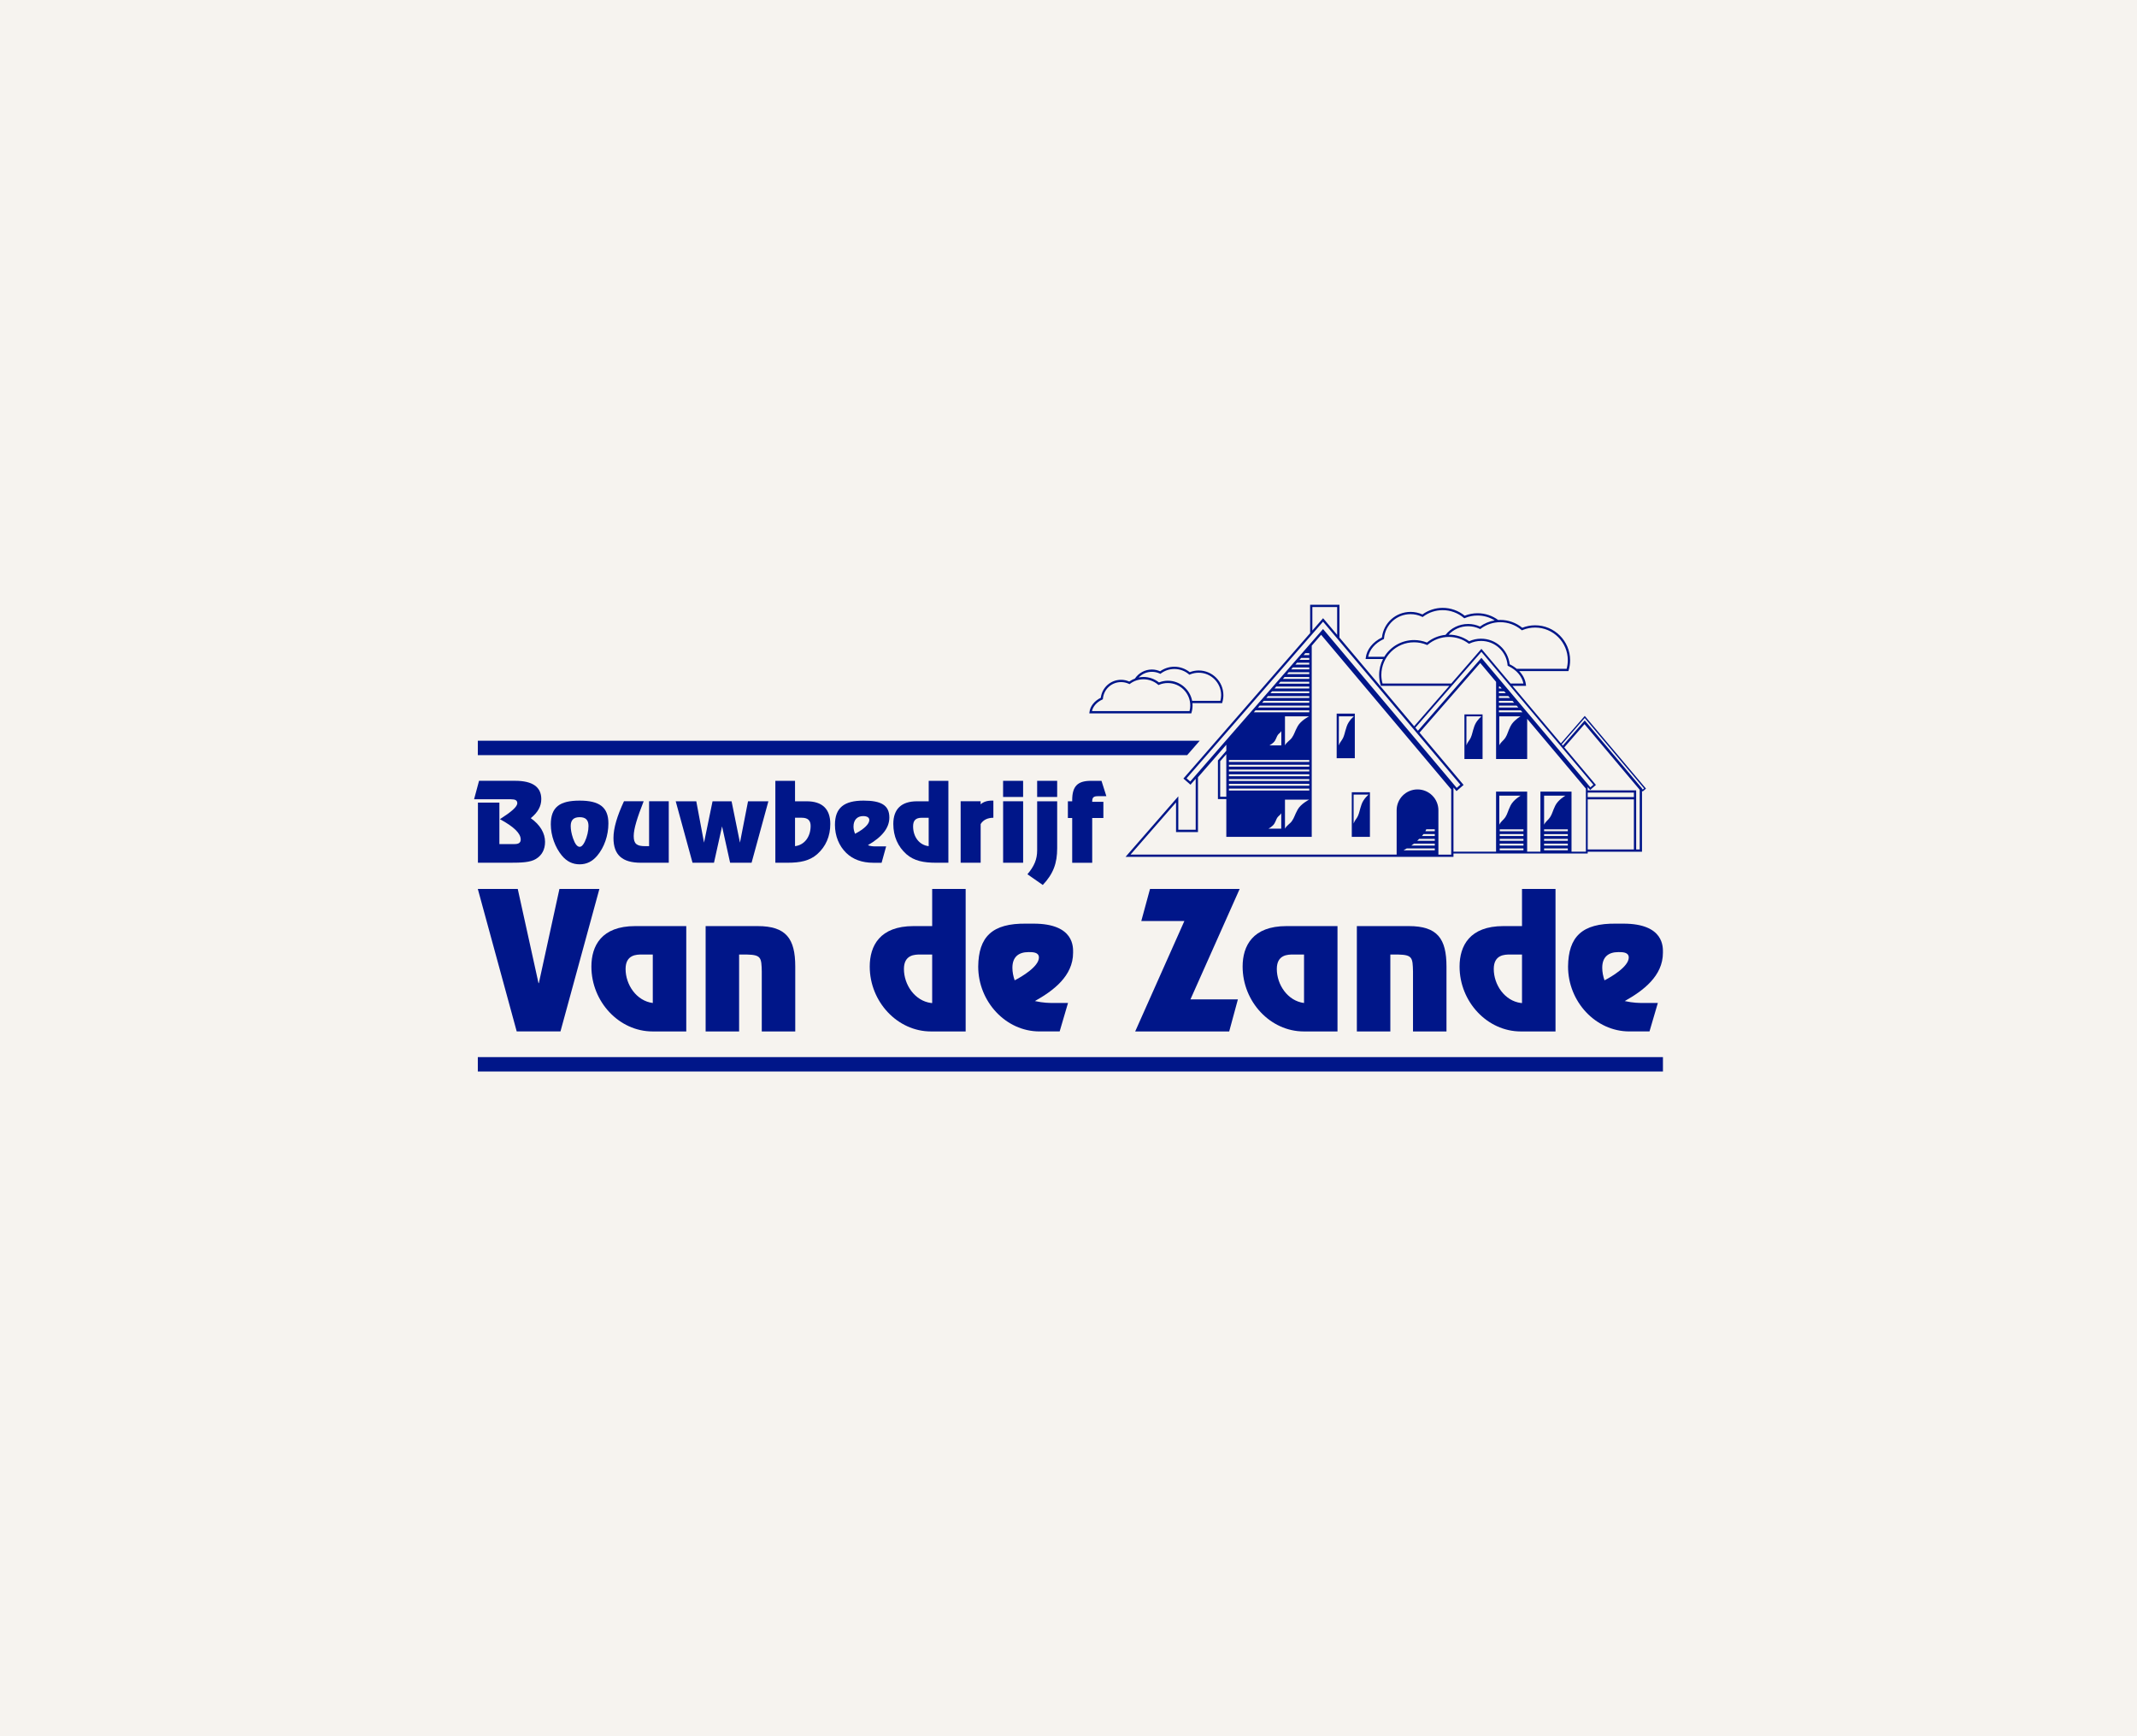 <?xml version="1.0" encoding="utf-8"?>
<!-- Generator: Adobe Illustrator 23.0.2, SVG Export Plug-In . SVG Version: 6.00 Build 0)  -->
<svg version="1.1" id="Laag_1" xmlns="http://www.w3.org/2000/svg" xmlns:xlink="http://www.w3.org/1999/xlink" x="0px" y="0px"
	 width="960px" height="780px" viewBox="0 0 960 780" style="enable-background:new 0 0 960 780;" xml:space="preserve">
<style type="text/css">
	.st0{fill:#F6F3EF;}
	.st1{clip-path:url(#SVGID_2_);fill:#001689;}
	.st2{fill:#001689;}
	.st3{clip-path:url(#SVGID_4_);fill:#001689;}
	.st4{clip-path:url(#SVGID_6_);fill:#001689;}
	.st5{clip-path:url(#SVGID_8_);fill:#001689;}
	.st6{clip-path:url(#SVGID_10_);fill:#001689;}
</style>
<rect class="st0" width="960" height="780"/>
<g>
	<defs>
		<rect id="SVGID_1_" width="960" height="780"/>
	</defs>
	<clipPath id="SVGID_2_">
		<use xlink:href="#SVGID_1_"  style="overflow:visible;"/>
	</clipPath>
	<path class="st1" d="M538.94,332.78H214.65v6.47h318.66C535.03,337.27,536.93,335.09,538.94,332.78"/>
	<path class="st1" d="M534.36,319.47h-43.82c0.47-2.13,2.16-4.04,4.63-5.19l0.26-0.12l0.03-0.29c0.39-4.24,3.9-7.44,8.16-7.44
		c1.23,0,2.42,0.27,3.52,0.79l0.28,0.13l0.24-0.18c1.75-1.31,3.84-2,6.03-2c2.38,0,4.68,0.84,6.5,2.38l0.24,0.2l0.29-0.12
		c1.23-0.52,2.54-0.78,3.89-0.78c5.56,0,10.09,4.53,10.09,10.09C534.71,317.79,534.58,318.64,534.36,319.47 M517.48,301.81
		c1.23,0,2.41,0.27,3.52,0.79l0.28,0.13l0.25-0.19c1.75-1.31,3.84-2,6.03-2c2.38,0,4.69,0.84,6.5,2.38l0.24,0.2l0.29-0.12
		c1.23-0.52,2.54-0.78,3.89-0.78c5.56,0,10.09,4.53,10.09,10.09c0,0.86-0.13,1.71-0.34,2.53h-12.69c-0.98-5.13-5.5-9.03-10.91-9.03
		c-1.38,0-2.72,0.28-3.99,0.77c-1.97-1.57-4.4-2.45-6.92-2.45c-0.75,0-1.48,0.08-2.2,0.23
		C513.01,302.79,515.13,301.81,517.48,301.81 M535.26,320.13c0.31-1.03,0.47-2.11,0.47-3.19c0-0.36-0.02-0.71-0.05-1.07H549
		l0.11-0.36c0.31-1.04,0.47-2.11,0.47-3.19c0-6.13-4.98-11.11-11.11-11.11c-1.38,0-2.72,0.27-4,0.77c-1.96-1.57-4.4-2.45-6.92-2.45
		c-2.32,0-4.52,0.72-6.4,2.05c-1.16-0.51-2.39-0.8-3.67-0.8c-3.19,0-5.99,1.6-7.64,4.07c-0.89,0.34-1.75,0.78-2.54,1.34
		c-1.16-0.51-2.39-0.79-3.67-0.79c-4.69,0-8.55,3.46-9.12,8.07c-2.88,1.42-4.77,3.81-5.08,6.44l-0.07,0.57h45.79L535.26,320.13z"/>
	<path class="st1" d="M594.35,279.29l11.31,13.42l32.29,38.33l18.09,21.48c-0.43,0.38-1.2,1.05-1.64,1.44l-18.75-22.28l-32.36-38.46
		l-8.94-10.62l-59.67,68.5c-0.44-0.39-1.2-1.05-1.64-1.44L594.35,279.29z M589.54,272.71h11.14v12.51l-6.31-7.49l-4.82,5.54V272.71z
		 M636.99,325.55l28.49-32.71l27.23,32.32l23.08,27.39c-0.35,0.31-0.98,0.85-1.34,1.17l-24.02-28.54l-24.94-29.63l-26.12,29.99
		l-2.4,2.76l-1.16-1.38L636.99,325.55z M621.08,307.09c-0.34-1.25-0.54-2.55-0.54-3.85c0-8.1,6.59-14.69,14.69-14.69
		c1.96,0,3.86,0.38,5.66,1.13l0.29,0.12l0.24-0.2c2.64-2.23,6.01-3.46,9.46-3.46c3.19,0,6.23,1.01,8.78,2.91l0.25,0.18l0.28-0.13
		c1.61-0.77,3.34-1.16,5.14-1.16c6.23,0,11.35,4.67,11.92,10.86l0.03,0.29l0.27,0.12c3.71,1.73,6.2,4.64,6.81,7.86h-5.77
		l-13.1-15.57l-13.54,15.57H621.08z M614.64,295.05c0.61-3.23,3.1-6.14,6.81-7.87l0.26-0.12l0.03-0.29
		c0.57-6.19,5.7-10.86,11.92-10.86c1.8,0,3.53,0.39,5.14,1.16l0.28,0.13l0.24-0.18c2.55-1.9,5.59-2.91,8.78-2.91
		c3.46,0,6.82,1.23,9.46,3.46l0.24,0.2l0.29-0.12c1.8-0.75,3.7-1.13,5.66-1.13c2.83,0,5.47,0.81,7.71,2.2
		c-2.38,0.39-4.62,1.32-6.61,2.75c-1.68-0.75-3.46-1.15-5.31-1.15c-4.12,0-7.79,1.89-10.16,4.89c-3.06,0.3-5.97,1.5-8.36,3.45
		c-1.84-0.73-3.78-1.11-5.78-1.11c-5.66,0-10.64,3.01-13.4,7.52H614.64z M673.98,279.52c3.46,0,6.82,1.23,9.46,3.46l0.24,0.2
		l0.28-0.12c1.8-0.75,3.7-1.13,5.66-1.13c8.1,0,14.68,6.59,14.68,14.69c0,1.3-0.19,2.6-0.53,3.85h-22.41
		c-0.93-0.78-1.99-1.47-3.17-2.04c-0.75-6.57-6.23-11.5-12.88-11.5c-1.85,0-3.64,0.4-5.31,1.15c-2.68-1.92-5.82-2.95-9.13-2.95
		c-0.04,0-0.07,0-0.11,0c2.19-2.35,5.31-3.8,8.77-3.8c1.8,0,3.53,0.39,5.14,1.16l0.28,0.13l0.25-0.18
		C667.75,280.53,670.79,279.52,673.98,279.52 M711.9,322.56l26.66,31.65c-0.2,0.17-0.38,0.33-0.58,0.51
		c-0.02-0.03-0.15-0.18-0.36-0.42v-0.12l-25.71-30.51l-9.86,11.3l-0.47-0.56L711.9,322.56z M736.6,381.63h-1.59v-26.57h-21.77v-1.48
		c0.71,0.84,1.1,1.32,1.1,1.32l2.59-2.26l-14.21-16.88l9.08-10.43l24.8,29.47V381.63z M733.99,358.1h-20.75v-2.02h20.75V358.1z
		 M733.99,381.63h-20.75v-22.51h20.75V381.63z M673.36,313.57v-0.86h4.22l0.74,0.86H673.36z M673.36,315.72v-0.86h6.08l0.75,0.86
		H673.36z M673.36,317.86V317h7.95l0.75,0.86H673.36z M673.36,320v-0.86h9.82l0.75,0.86H673.36z M679.17,325.25
		c-0.23,0.32-0.44,0.67-0.62,1.02c-1.27,2.61-1.27,3.54-2.3,5.17c-0.8,1.26-2.02,1.88-2.73,3.4v-9.55v-3.48h9.56
		C683.09,321.81,680.65,323.19,679.17,325.25 M673.36,309.29v-0.86h0.48l0.75,0.86H673.36z M675.71,310.57l0.75,0.86h-3.1v-0.86
		H675.71z M705.97,382.61v-26.98H692v26.98h-5.96v-26.98h-13.97v26.98h-19.13v-28.82c0.87,1.03,1.36,1.62,1.36,1.62l3.18-2.78
		l-19.79-23.49c1.04-1.19,2.09-2.4,3.15-3.62c8.28-9.5,16.87-19.36,21.4-24.55c1.25-1.44,2.18-2.5,2.72-3.12l2.6,3.09l4.52,5.38
		v18.99v15.67h13.97v-15.77v-2.28l1.91,2.27l24.46,29.08v28.34H705.97z M704.31,379.87h-10.66v-0.86h10.66V379.87z M704.31,377.72
		h-10.66v-0.86h10.66V377.72z M704.31,375.58h-10.66v-0.86h10.66V375.58z M693.65,370.5v-13.04h9.56c0,0-3.26,1.85-4.54,4.47
		c-1.27,2.61-1.27,3.54-2.3,5.17C695.59,368.36,694.36,368.98,693.65,370.5 M704.31,373.43h-10.66v-0.86h10.66V373.43z
		 M704.31,382.01h-10.66v-0.86h10.66V382.01z M684.38,379.87h-10.66v-0.86h10.66V379.87z M678.56,361.93
		c-1.27,2.61-1.27,3.54-2.3,5.17c-0.8,1.26-2.02,1.88-2.73,3.4v-13.04h9.56C683.09,357.46,679.83,359.32,678.56,361.93
		 M673.72,372.58h10.66v0.86h-10.66V372.58z M684.38,377.72h-10.66v-0.86h10.66V377.72z M673.72,374.72h10.66v0.86h-10.66V374.72z
		 M684.38,382.01h-10.66v-0.86h10.66V382.01z M588.16,317v0.86h-23.05l0.75-0.86H588.16z M588.16,314.86v0.86h-21.19l0.75-0.86
		H588.16z M588.16,312.72v0.86h-19.32l0.75-0.86H588.16z M588.16,310.57v0.86h-17.45l0.75-0.86H588.16z M588.16,308.43v0.86h-15.59
		l0.75-0.86H588.16z M588.16,306.29v0.86h-13.72l0.75-0.86H588.16z M588.16,304.15v0.86H576.3l0.75-0.86H588.16z M588.16,302v0.86
		h-9.99l0.75-0.86H588.16z M588.16,299.86v0.86h-8.13l0.75-0.86H588.16z M588.16,297.72v0.86h-6.26l0.75-0.86H588.16z
		 M588.16,295.58v0.86h-4.39l0.75-0.86H588.16z M577.25,334.84v-13.03h10.84c0,0-3.7,1.85-5.14,4.46c-1.44,2.61-1.44,3.54-2.6,5.17
		C579.45,332.71,578.06,333.32,577.25,334.84 M572.81,332.65c0.71-1.29,0.71-1.74,1.28-2.54c0.44-0.62,1.13-0.92,1.52-1.67v6.42
		h-5.33C570.28,334.85,572.1,333.93,572.81,332.65 M550.89,357.94h-2.75v-15.97c0.08-0.09,1.23-1.41,2.75-3.16V357.94z
		 M552.07,341.43h36.09v0.86h-36.09V341.43z M552.07,343.57h36.09v0.86h-36.09V343.57z M552.07,345.72h36.09v0.86h-36.09V345.72z
		 M552.07,347.86h36.09v0.86h-36.09V347.86z M552.07,350h36.09v0.86h-36.09V350z M552.07,352.15h36.09v0.86h-36.09V352.15z
		 M575.57,365.36v6.92h-5.76c0,0,1.96-0.98,2.73-2.37c0.77-1.39,0.76-1.88,1.38-2.75C574.41,366.49,575.14,366.17,575.57,365.36
		 M588.09,359.25c0,0-3.7,1.85-5.14,4.46c-1.44,2.61-1.44,3.54-2.6,5.17c-0.9,1.27-2.29,1.88-3.1,3.4v-13.03H588.09z M552.07,354.29
		h36.09v0.86h-36.09V354.29z M588.16,293.43v0.86h-2.53l0.74-0.86H588.16z M563.24,320l0.75-0.86h24.17V320H563.24z M646.17,383.93
		v-19.9c0-5.18-4.2-9.38-9.38-9.38c-5.18,0-9.38,4.2-9.38,9.38v19.9H507.86c1.32-1.51,18.86-21.63,20.45-23.45v13.32h9.85v-24.61
		c0.08-0.09,5.4-6.2,12.74-14.62v2.71l-3.77,4.33v17.37h3.77v16.98h38.37v-85.88l4.22-4.9l7.24,8.61l32.47,38.6l18.73,22.26v29.29
		H646.17z M644.54,376.86v0.86h-7.89c0.29-0.27,0.6-0.56,0.9-0.86H644.54z M644.54,374.72v0.86h-5.77c0.25-0.28,0.48-0.57,0.7-0.86
		H644.54z M644.54,373.43h-4.22c0.1-0.18,0.19-0.37,0.26-0.55c0.04-0.1,0.09-0.21,0.14-0.31h3.82V373.43z M634.01,379.87
		c0.48-0.32,0.89-0.61,1.16-0.85c0.01,0,0.01-0.01,0.02-0.01h9.35v0.86H634.01z M644.54,382.01h-14.05
		c0.47-0.26,0.98-0.56,1.48-0.86h12.58V382.01z M531.62,349.76l3.18,2.78c0,0,0.86-0.99,2.34-2.68v22.91h-7.81v-15.01l-23.7,27.19
		h147.31v-1.51h60.3v-0.79h24.39v-27.4c0.19,0.22,0.29,0.35,0.29,0.35l1.51-1.32l-27.51-32.65l-0.23,0.27l-10.49,12.05l-21.75-25.83
		h6.1l-0.07-0.57c-0.26-2.21-1.33-4.3-3.01-6.05h22.1l0.11-0.36c0.44-1.46,0.66-2.98,0.66-4.51c0-8.66-7.05-15.71-15.71-15.71
		c-2,0-3.94,0.38-5.78,1.11c-2.79-2.26-6.27-3.52-9.86-3.52c-0.32,0-0.64,0.02-0.95,0.04c-2.6-1.91-5.81-3.05-9.28-3.05
		c-2,0-3.94,0.38-5.78,1.11c-2.79-2.26-6.27-3.52-9.86-3.52c-3.31,0-6.45,1.03-9.13,2.95c-1.68-0.75-3.46-1.14-5.31-1.14
		c-6.66,0-12.13,4.92-12.88,11.5c-4.11,2-6.82,5.38-7.26,9.11l-0.07,0.57h7.82c-1.11,2.15-1.74,4.58-1.74,7.17
		c0,1.53,0.23,3.05,0.66,4.51l0.11,0.36h30.75l-15.79,18.16l-33.56-39.84v-14.74h-0.51h-12.66v12.73L531.62,349.76z"/>
	<path class="st1" d="M658.76,325.4v-3.59h6.76c0,0-1.79,1.44-2.83,3.56c-0.14,0.29-0.27,0.59-0.38,0.9
		c-0.9,2.61-0.9,3.54-1.62,5.17c-0.57,1.26-1.43,1.88-1.93,3.4V325.4z M666.01,340.97v-15.62v-4.41h-8.15v4.47v15.57H666.01z"/>
	<path class="st1" d="M601.45,328.59v-6.78h6.76c0,0-2.31,1.85-3.21,4.47c-0.58,1.69-0.78,2.68-1.06,3.61
		c-0.15,0.5-0.31,0.99-0.57,1.57c-0.56,1.26-1.43,1.88-1.93,3.4V328.59z M608.62,340.63v-8.34v-11.7h-8.15v7.49v12.55H608.62z"/>
	<path class="st1" d="M608.07,356.96h6.76c0,0-2.31,1.85-3.2,4.46c-0.9,2.61-0.9,3.54-1.62,5.17c-0.56,1.26-1.43,1.88-1.93,3.4
		V356.96z M607.26,375.95h8.15v-20.03h-8.15V375.95z"/>
	<path class="st1" d="M232.38,360.82c0,1.64-2.63,3.87-7.8,7.2c6.26,3.38,9.34,6.36,9.34,9.14c0,1.39-0.89,2.04-2.68,2.04h-6.9
		v-18.63h-9.64v27.02h14.21c5.41,0,9.29-0.15,11.82-1.69c2.73-1.64,4.12-4.27,4.12-7.7c0-3.88-2.19-7.65-6.41-10.63
		c3.18-2.63,4.72-5.31,4.72-8.59c0-5.41-3.92-8.2-11.72-8.2h-16.24l-2.23,8.3h16.64C231.48,359.08,232.38,359.58,232.38,360.82"/>
	<path class="st1" d="M262.68,378.2c-0.74,1.49-1.49,2.23-2.28,2.23c-1.09,0-2.09-1.24-2.98-3.82c-0.74-2.14-1.04-4.03-1.04-5.51
		c0-2.68,1.29-3.98,4.02-3.98s3.97,1.29,3.97,3.98C264.37,373.24,263.77,375.92,262.68,378.2 M268.34,384.36
		c3.08-3.67,4.97-8.99,4.97-14.45c0-7.35-4.12-10.23-12.91-10.23c-8.94,0-12.96,2.88-12.96,10.68c0,5.02,1.94,10.33,4.97,14.01
		c2.19,2.64,4.82,3.93,8,3.93C263.57,388.29,266.15,387,268.34,384.36"/>
	<path class="st1" d="M280.31,359.97c-3.08,6.61-4.72,12.07-4.72,16.49c0,7.65,3.97,11.13,12.32,11.13h12.52v-27.62h-8.84v20.17
		h-1.79c-3.73,0-5.12-1.04-5.12-4.52c0-3.33,1.64-8.44,4.47-15.65H280.31z"/>
</g>
<polygon class="st2" points="327.99,387.59 337.63,387.59 345.18,359.98 336.04,359.98 332.41,378.55 328.64,359.98 320.1,359.98 
	316.27,378.55 312.79,359.98 303.55,359.98 311.1,387.59 320.74,387.59 324.37,371.25 "/>
<g>
	<defs>
		<rect id="SVGID_3_" width="960" height="780"/>
	</defs>
	<clipPath id="SVGID_4_">
		<use xlink:href="#SVGID_3_"  style="overflow:visible;"/>
	</clipPath>
	<path class="st3" d="M357.15,380.14v-12.77h3.03c2.68,0,3.98,1.19,3.98,3.68C364.15,376.02,361.32,379.64,357.15,380.14
		 M372.99,370.16c0-6.7-3.58-10.18-10.63-10.18h-5.21v-9.19h-8.84v36.8h5.42c5.76,0,9.93-0.84,13.36-3.83
		C370.96,380.34,372.99,375.72,372.99,370.16"/>
	<path class="st3" d="M384.12,374.58c-0.45-1.1-0.7-2.14-0.7-3.28c0-2.88,1.64-4.67,4.32-4.67c1.79,0,2.78,0.65,2.78,1.74
		C390.53,370.11,388.39,372.34,384.12,374.58 M399.52,367.28c0-5.56-3.73-7.6-11.57-7.6c-8.79,0-12.87,3.23-12.87,10.88
		c0,5.02,1.84,9.49,5.12,12.67c2.98,2.88,7.1,4.37,12.07,4.37h3.77l2.04-7.35h-4.82c-1.34,0-2.43-0.15-3.38-0.55
		C396.34,375.97,399.52,371.9,399.52,367.28"/>
	<path class="st3" d="M417.2,380.14c-4.17-0.45-7.01-4.12-7.01-8.89c0-2.68,1.19-3.87,3.92-3.87h3.08V380.14z M426.04,387.59v-36.8
		h-8.84v9.19h-5.22c-7.05,0-10.68,3.48-10.68,10.18c0,5.56,2.04,10.18,5.91,13.61c3.43,2.98,7.65,3.82,13.41,3.82H426.04z"/>
	<path class="st3" d="M431.55,359.97v27.62h8.99v-17.39c1.19-1.89,3.08-2.78,5.71-2.83v-7.7h-0.55c-2.29,0-4.02,0.6-5.17,1.69v-1.39
		H431.55z"/>
</g>
<rect x="450.62" y="350.79" class="st2" width="8.99" height="7.25"/>
<rect x="450.63" y="359.97" class="st2" width="8.99" height="27.62"/>
<rect x="465.92" y="350.79" class="st2" width="8.99" height="7.25"/>
<g>
	<defs>
		<rect id="SVGID_5_" width="960" height="780"/>
	</defs>
	<clipPath id="SVGID_6_">
		<use xlink:href="#SVGID_5_"  style="overflow:visible;"/>
	</clipPath>
	<path class="st4" d="M465.92,382.03c0,4.07-1.34,7.15-4.37,10.73l6.9,4.82c4.82-5.11,6.46-9.88,6.46-16.49v-21.11h-8.99V382.03z"/>
	<path class="st4" d="M493.24,357.69h3.77l-2.19-6.9h-4.77c-6.01,0-8.39,2.48-8.39,8.69v0.5h-1.94v7.5h1.94v20.12h8.99v-20.12h5.02
		v-7.25h-5.02v-0.25C490.66,358.24,491.3,357.69,493.24,357.69"/>
</g>
<rect x="214.65" y="474.91" class="st2" width="532.39" height="6.46"/>
<polygon class="st2" points="241.91,441.67 242.07,441.67 251.31,399.37 269.26,399.37 251.78,463.37 232.12,463.37 214.65,399.37 
	232.59,399.37 "/>
<g>
	<defs>
		<rect id="SVGID_7_" width="960" height="780"/>
	</defs>
	<clipPath id="SVGID_8_">
		<use xlink:href="#SVGID_7_"  style="overflow:visible;"/>
	</clipPath>
	<path class="st5" d="M293.25,428.82h-4.86c-2.35,0-7.36,0-7.36,6.5c0,7.05,4.86,14.34,12.22,15.28V428.82z M308.29,463.38h-15.12
		c-15.04,0-27.5-13.32-27.5-29.15c0-9.32,4.54-18.18,19.67-18.18h22.95V463.38z"/>
	<path class="st5" d="M340.33,416.05c12.85,0,16.92,5.64,16.92,18.18v29.15h-15.04v-26.95c-0.15-6.11-0.23-7.45-6.58-7.6h-3.6v34.55
		h-15.04v-47.32H340.33z"/>
	<path class="st5" d="M413.43,428.82c-2.35,0-7.36,0-7.36,6.5c0,7.05,4.86,14.34,12.22,15.28h0.47v-21.78H413.43z M433.8,399.37
		v64.01h-15.59c-15.04,0-27.5-13.32-27.5-29.15c0-9.32,4.54-18.18,19.67-18.18h8.38v-16.69H433.8z"/>
	<path class="st5" d="M462.09,427.73c-4.7,0-7.29,2.35-7.29,7.05c0,1.88,0.39,3.84,1.02,5.64c3.21-1.65,10.89-6.19,10.89-10.26
		C466.71,427.73,463.89,427.73,462.09,427.73 M476.03,463.37h-9.09c-15.04,0-27.5-13.32-27.5-29.15
		c0.16-13.32,6.19-19.51,21.7-19.27h3.13c18.49,0,17.79,10.73,17.79,13.08c0,10.5-8.93,17.08-17.16,21.7
		c3.92,0.86,6.43,0.86,8.93,0.86h5.95L476.03,463.37z"/>
</g>
<polygon class="st2" points="556.89,399.36 534.79,448.96 556.1,448.96 552.19,463.38 509.96,463.38 532.05,413.78 512.7,413.78 
	516.62,399.36 "/>
<g>
	<defs>
		<rect id="SVGID_9_" width="960" height="780"/>
	</defs>
	<clipPath id="SVGID_10_">
		<use xlink:href="#SVGID_9_"  style="overflow:visible;"/>
	</clipPath>
	<path class="st6" d="M585.8,428.82h-4.86c-2.35,0-7.36,0-7.36,6.5c0,7.05,4.86,14.34,12.23,15.28V428.82z M600.84,463.38h-15.12
		c-15.04,0-27.5-13.32-27.5-29.15c0-9.32,4.55-18.18,19.67-18.18h22.95V463.38z"/>
	<path class="st6" d="M632.88,416.05c12.85,0,16.92,5.64,16.92,18.18v29.15h-15.04v-26.95c-0.15-6.11-0.23-7.45-6.58-7.6h-3.6v34.55
		h-15.04v-47.32H632.88z"/>
	<path class="st6" d="M678.4,428.82c-2.35,0-7.36,0-7.36,6.5c0,7.05,4.86,14.34,12.22,15.28h0.47v-21.78H678.4z M698.78,399.37
		v64.01h-15.59c-15.05,0-27.51-13.32-27.51-29.15c0-9.32,4.55-18.18,19.67-18.18h8.38v-16.69H698.78z"/>
	<path class="st6" d="M727.06,427.73c-4.7,0-7.29,2.35-7.29,7.05c0,1.88,0.39,3.84,1.02,5.64c3.21-1.65,10.89-6.19,10.89-10.26
		C731.68,427.73,728.86,427.73,727.06,427.73 M741,463.37h-9.09c-15.04,0-27.5-13.32-27.5-29.15c0.16-13.32,6.19-19.51,21.7-19.27
		h3.13c18.49,0,17.79,10.73,17.79,13.08c0,10.5-8.93,17.08-17.16,21.7c3.91,0.86,6.42,0.86,8.93,0.86h5.95L741,463.37z"/>
</g>
</svg>
